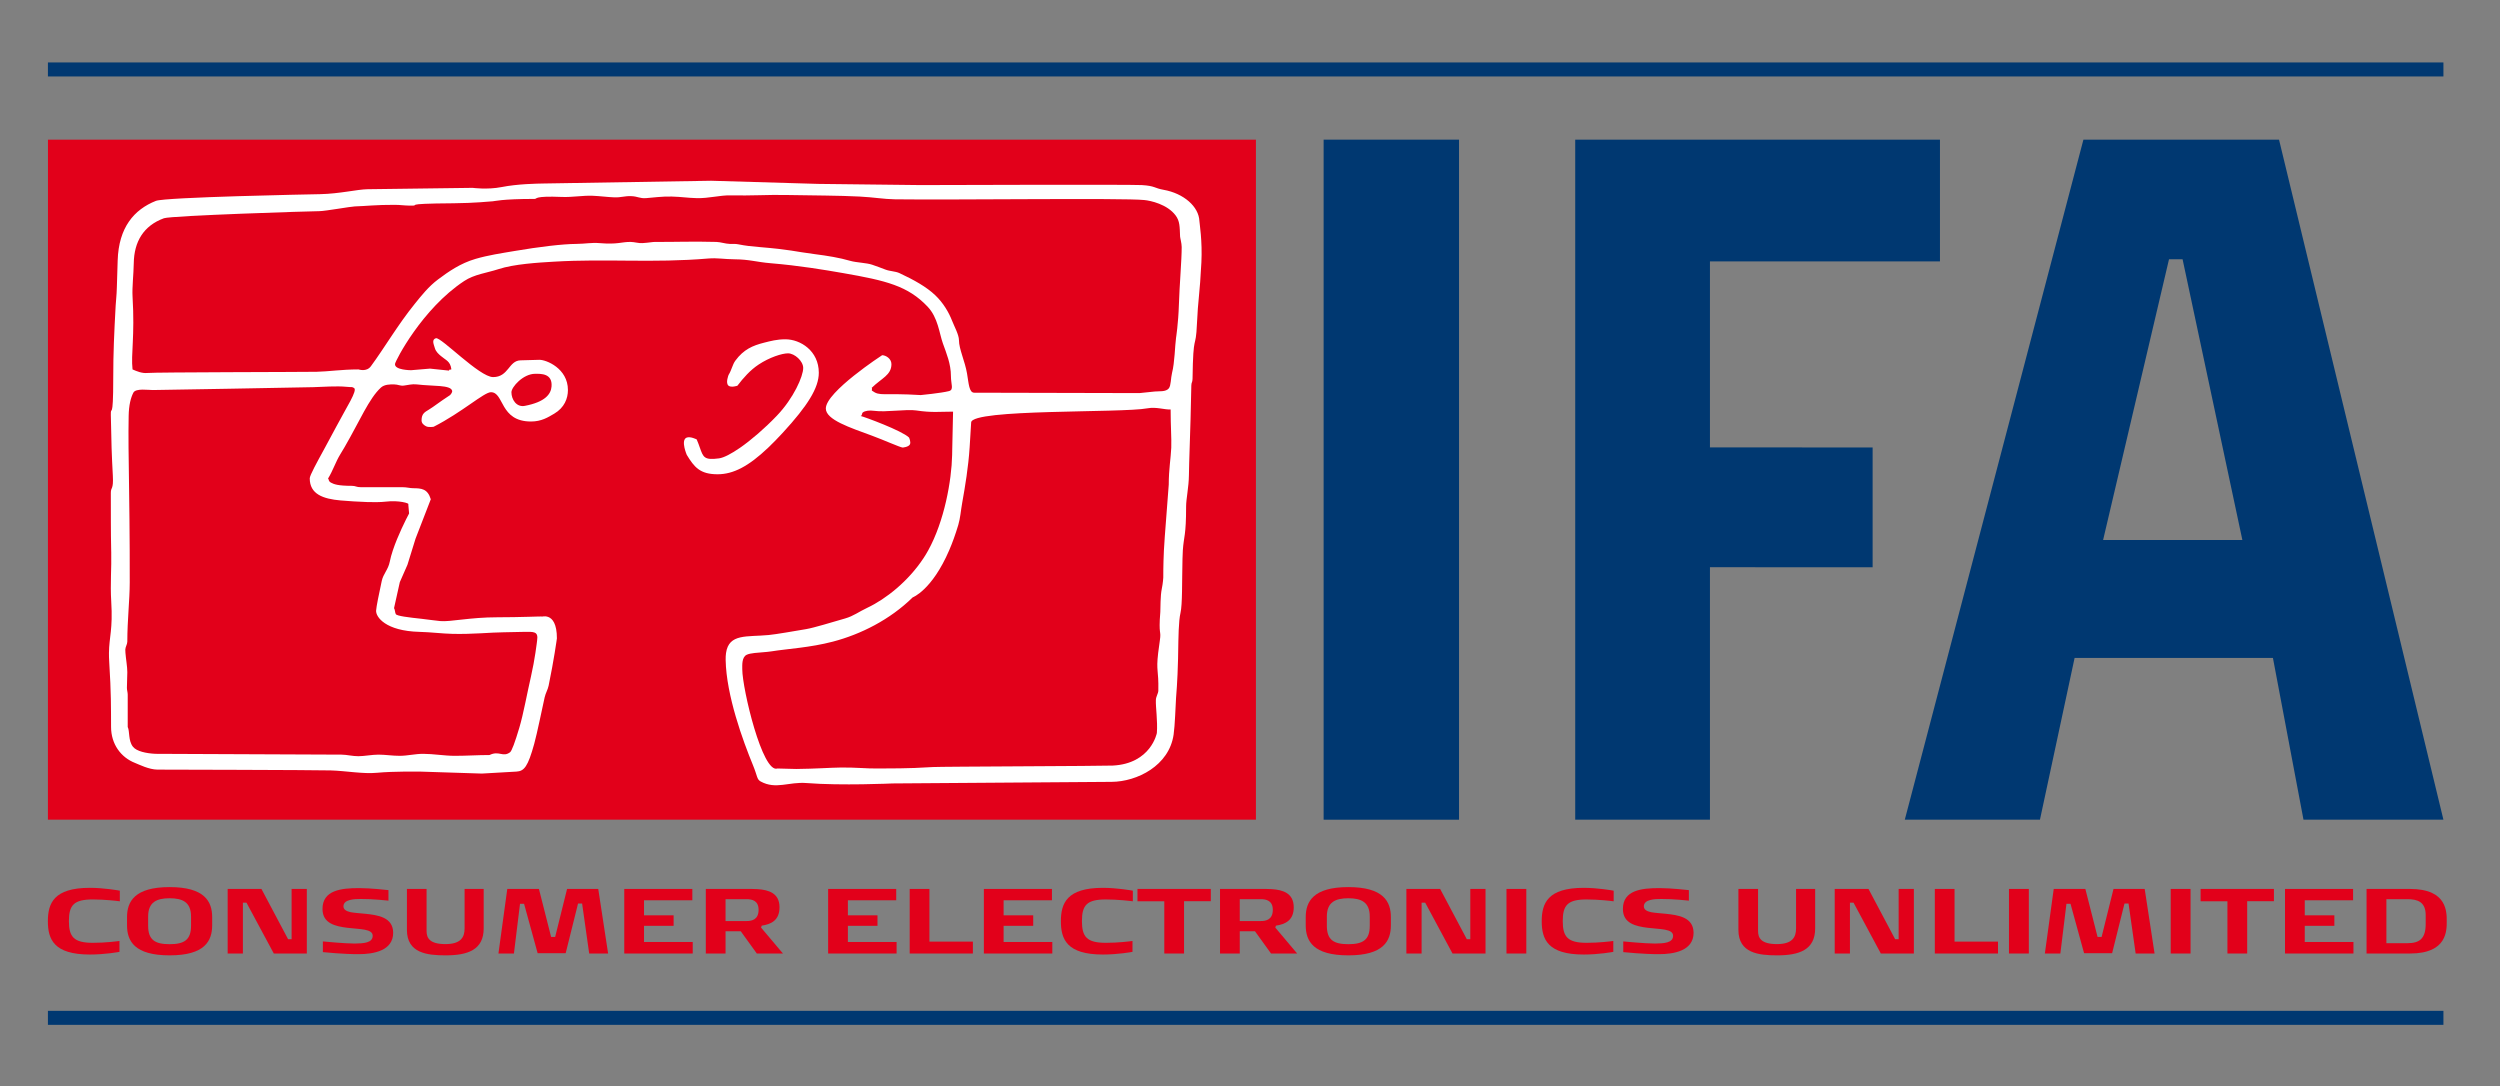 <svg xmlns="http://www.w3.org/2000/svg" xmlns:xlink="http://www.w3.org/1999/xlink" xmlns:a="http://ns.adobe.com/AdobeSVGViewerExtensions/3.0/" x="0px" y="0px" width="709px" height="308px" viewBox="-13.576 -17.711 709 308" xml:space="preserve"><rect x="-13.576" y="-17.711" width="709" height="308" fill="#808080" stroke="none"/> <defs> </defs> <path fill="#E2001A" d="M479.435,246.005v-11.613h5.573v11.93 c0,1.987,0.863,3.712,5.363,3.712c4.42,0,5.414-2.013,5.414-4.42v-11.222h5.418 v11.196c0,6.121-4.579,7.641-10.781,7.641 C485.215,253.229,479.435,252.626,479.435,246.005z"></path> <path fill="#E2001A" d="M512.088,238.289h-1.021v14.416h-4.317v-18.313h9.576l7.562,14.257 h0.993v-14.257h4.317v18.313h-9.37L512.088,238.289z"></path> <path fill="#E2001A" d="M535.137,234.392h5.597v14.938h12.323v3.375H535.137V234.392z"></path> <path fill="#E2001A" d="M556.169,234.392h5.63v18.313h-5.63V234.392z"></path> <path fill="#E2001A" d="M590.079,238.523h-1.148l-3.511,14.103h-7.95l-3.848-14.022h-1.153 l-1.726,14.102h-4.396l2.515-18.313h8.97l3.459,13.603h1.148l3.375-13.603h8.846 l2.799,18.313h-5.363L590.079,238.523z"></path> <path fill="#E2001A" d="M602.037,234.392h5.625v18.313h-5.625V234.392z"></path> <path fill="#E2001A" d="M623.726,252.705h-5.602v-14.81h-7.612v-3.504h20.798v3.478h-7.584 V252.705z"></path> <path fill="#E2001A" d="M634.451,234.392h19.308v3.216H640.05v4.266h8.397v2.98h-8.397 v4.58h13.812v3.271h-19.411V234.392z"></path> <path fill="#E2001A" d="M679.109,249.042c-1.257,1.987-3.872,3.663-9.206,3.663h-12.324 v-18.313h12.348c5.339,0,7.926,1.673,9.183,3.661 c0.63,0.993,0.942,2.066,1.073,3.061c0.159,0.971,0.131,1.858,0.131,2.461 c0,0.6,0.028,1.465-0.131,2.431C680.051,246.973,679.739,248.046,679.109,249.042z M669.171,237.293h-5.968v12.482h5.991c3.454,0,5.156-1.336,5.156-5.468v-2.486 C674.351,238.053,672.021,237.293,669.171,237.293z"></path> <path fill="#E2001A" d="M5.965,243.521c0,4.448,1.385,6.149,6.776,6.149 c3.612,0,6.776-0.419,7.561-0.522v3.085c-0.234,0.054-4.106,0.759-8.4,0.759 C1.699,252.991,0,248.674,0,243.549c0-5.051,1.648-9.472,11.902-9.472 c4.004,0,8.271,0.757,8.505,0.812v3.007c-0.785-0.105-4.263-0.522-7.667-0.522 C7.378,237.373,5.965,238.969,5.965,243.521z"></path> <path fill="#E2001A" d="M22.449,244.699v-2.302c0-4.423,2.145-8.528,12.086-8.528 c9.942,0,12.06,4.105,12.06,8.528v2.302c0,4.472-2.118,8.529-12.06,8.529 C24.566,253.229,22.449,249.171,22.449,244.699z M34.535,237.035 c-3.715,0-6.096,1.123-6.096,5.178v2.617c0,3.976,1.882,5.231,6.096,5.231 c4.186,0,6.069-1.256,6.069-5.231v-2.617 C40.604,238.158,38.224,237.035,34.535,237.035z"></path> <path fill="#E2001A" d="M56.328,238.289h-1.02v14.416h-4.317v-18.313h9.577l7.561,14.257 h0.994v-14.257h4.317v18.313h-9.365L56.328,238.289z"></path> <path fill="#E2001A" d="M77.991,252.312v-3.035c0.342,0.026,6.124,0.603,9.002,0.603 c2.562-0.025,5.125-0.183,5.125-2.196c0-1.024-0.914-1.465-2.25-1.728 c-1.359-0.262-3.164-0.313-4.994-0.551c-3.326-0.419-6.987-1.23-6.987-5.309 c-0.028-5.367,5.311-5.941,10.385-5.941c3.297,0,8.06,0.551,8.32,0.574v2.984 c-0.26-0.026-4.369-0.497-7.798-0.469c-1.856,0-4.969,0.077-4.969,2.093 c0.023,0.939,0.862,1.385,2.039,1.646c1.179,0.236,2.695,0.288,4.083,0.445 c3.609,0.365,7.952,0.97,7.98,5.391c0,5.153-5.653,6.07-9.762,6.07 C83.906,252.914,78.279,252.338,77.991,252.312z"></path> <path fill="#E2001A" d="M101.827,246.005v-11.613h5.573v11.93 c0,1.987,0.863,3.712,5.363,3.712c4.422,0,5.417-2.013,5.417-4.42v-11.222h5.416 v11.196c0,6.121-4.58,7.641-10.781,7.641 C107.609,253.229,101.827,252.626,101.827,246.005z"></path> <path fill="#E2001A" d="M151.509,238.523h-1.15l-3.509,14.103h-7.95l-3.848-14.022h-1.151 l-1.729,14.102H127.781l2.508-18.313h8.974l3.455,13.603h1.15l3.377-13.603h8.843 l2.798,18.313h-5.365L151.509,238.523z"></path> <path fill="#E2001A" d="M163.467,234.392h19.306v3.216h-13.707v4.266h8.396v2.98h-8.396 v4.58h13.814v3.271h-19.413V234.392z"></path> <path fill="#E2001A" d="M196.509,246.4h-4.319v6.305h-5.599v-18.313h11.698 c0.914,0,1.934,0,2.953,0.052c3.192,0.208,6.253,1.15,6.253,5.153 c0,3.743-2.433,4.814-5.046,5.206l-0.186,0.551l6.204,7.352h-7.409 L196.509,246.4z M192.19,237.293v6.201h6.019c1.311,0,3.35-0.313,3.35-3.166 c0-2.642-1.859-3.035-3.429-3.035H192.19z"></path> <path fill="#E2001A" d="M221.283,234.392h19.308v3.216h-13.708v4.266h8.397v2.98h-8.397 v4.58h13.816v3.271h-19.416V234.392z"></path> <path fill="#E2001A" d="M244.411,234.392h5.599v14.938h12.323v3.375h-17.922V234.392z"></path> <path fill="#E2001A" d="M265.449,234.392h19.308v3.216h-13.713v4.266h8.4v2.98h-8.4 v4.58h13.816v3.271h-19.411V234.392z"></path> <path fill="#E2001A" d="M293.259,243.521c0,4.448,1.385,6.149,6.778,6.149 c3.607,0,6.771-0.419,7.561-0.522v3.085c-0.239,0.054-4.109,0.759-8.4,0.759 c-10.207,0-11.906-4.317-11.906-9.442c0-5.051,1.65-9.472,11.906-9.472 c4.003,0,8.269,0.757,8.5,0.812v3.007c-0.783-0.105-4.266-0.522-7.662-0.522 C294.67,237.373,293.259,238.969,293.259,243.521z"></path> <path fill="#E2001A" d="M322.219,252.705h-5.599v-14.81h-7.61v-3.504h20.799v3.478H322.219 V252.705z"></path> <path fill="#E2001A" d="M342.34,246.4h-4.317v6.305h-5.602v-18.313h11.697 c0.919,0,1.938,0,2.956,0.052c3.194,0.208,6.255,1.15,6.255,5.153 c0,3.743-2.435,4.814-5.051,5.206l-0.181,0.551l6.199,7.352h-7.406L342.34,246.4z M338.023,237.293v6.201h6.017c1.31,0,3.352-0.313,3.352-3.166 c0-2.642-1.859-3.035-3.43-3.035H338.023z"></path> <path fill="#E2001A" d="M356.728,244.699v-2.302c0-4.423,2.145-8.528,12.087-8.528 c9.944,0,12.063,4.105,12.063,8.528v2.302c0,4.472-2.119,8.529-12.063,8.529 C358.844,253.229,356.728,249.171,356.728,244.699z M368.815,237.035 c-3.715,0-6.094,1.123-6.094,5.178v2.617c0,3.976,1.882,5.231,6.094,5.231 c4.186,0,6.072-1.256,6.072-5.231v-2.617 C374.887,238.158,372.504,237.035,368.815,237.035z"></path> <path fill="#E2001A" d="M390.612,238.289h-1.021v14.416h-4.317v-18.313h9.576l7.562,14.257 h0.991v-14.257h4.317v18.313h-9.363L390.612,238.289z"></path> <path fill="#E2001A" d="M413.661,234.392h5.625v18.313h-5.625V234.392z"></path> <path fill="#E2001A" d="M429.619,243.521c0,4.448,1.39,6.149,6.776,6.149 c3.609,0,6.775-0.419,7.561-0.522v3.085c-0.234,0.054-4.106,0.759-8.4,0.759 c-10.199,0-11.898-4.317-11.898-9.442c0-5.051,1.645-9.472,11.898-9.472 c4.006,0,8.27,0.757,8.506,0.812v3.007c-0.783-0.105-4.264-0.522-7.666-0.522 C431.03,237.373,429.619,238.969,429.619,243.521z"></path> <path fill="#E2001A" d="M446.782,252.312v-3.035c0.34,0.026,6.122,0.603,9,0.603 c2.564-0.025,5.129-0.183,5.129-2.196c0-1.024-0.914-1.465-2.25-1.728 c-1.359-0.262-3.169-0.313-4.997-0.551c-3.323-0.419-6.984-1.23-6.984-5.309 c-0.028-5.367,5.306-5.941,10.383-5.941c3.298,0,8.06,0.551,8.325,0.574v2.984 c-0.266-0.026-4.374-0.497-7.801-0.469c-1.855,0-4.969,0.077-4.969,2.093 c0.023,0.939,0.863,1.385,2.039,1.646c1.177,0.236,2.695,0.288,4.078,0.445 c3.614,0.365,7.955,0.97,7.985,5.391c0,5.153-5.655,6.07-9.762,6.07 C452.693,252.914,447.071,252.338,446.782,252.312z"></path> <rect x="0.012" y="268.964" fill="#003871" width="679.367" height="3.973"></rect> <polygon fill="#003871" points="536.597,56.421 471.364,56.419 471.364,109.172 517.502,109.188 517.502,143.17 471.364,143.151 471.364,214.756 433.156,214.756 433.156,21.893 536.597,21.902 536.597,56.421 "></polygon> <polygon fill="#003871" points="361.802,214.756 400.203,214.756 400.203,21.893 361.802,21.893 361.802,214.756 "></polygon> <path fill-rule="evenodd" clip-rule="evenodd" fill="#003871" d="M679.378,214.756l-46.622-192.863h-55.475 l-50.66,192.863h38.332l9.83-45.884h56.243l8.667,45.884H679.378L679.378,214.756z M622.362,135.44H582.863l18.693-79.624h3.849L622.362,135.44L622.362,135.44z"></path> <rect x="0.012" fill="#003871" width="679.367" height="3.973"></rect> <polygon fill="#E2001A" points="0.028,21.893 342.605,21.893 342.605,214.756 0.012,214.756 0.028,21.893 "></polygon> <path fill="#FFFFFF" d="M326.574,44.967c-0.171-4.095-4.453-7.835-10.156-8.848 c-2.62-0.459-2.395-1.116-6.162-1.341c-3.396-0.199-62.819,0-62.819,0 l-28.974-0.337l-30.349-0.891l-47.569,0.78c-1.843,0.035-7.301,0.11-11.864,1.01 c-4.057,0.794-8.213,0.223-8.213,0.223L90.69,35.953 C87.75,35.993,82.708,37.245,77.231,37.354c-3.125,0.063-43.943,0.849-46.596,1.903 c-6.181,2.454-10.555,7.517-10.84,16.905l-0.229,7.496 c-0.091,3.021-0.231,3.208-0.34,5.262c-0.43,7.98-0.686,13.35-0.686,20.484 c0,13.094-0.744,7.362-0.685,10.633c0.07,3.989,0.213,9.223,0.213,9.223 c0.089,2.74,0.195,4.99,0.355,7.901c0.229,4.144-0.575,3.136-0.568,4.927 c0.017,5.499-0.023,10.887,0.101,16.275l0.014,0.516 c0.112,4.448-0.31,8.941,0,13.992c0.49,7.982-0.593,9.951-0.645,14.6 c-0.005,0.754,0.014,1.584,0.072,2.523c0.572,9.181,0.495,12.636,0.524,18.438 c0,4.908,2.797,8.653,6.778,10.217c1.14,0.452,3.984,1.892,6.388,1.903 c0,0,44.165,0.094,49.109,0.227c4.216,0.113,9.191,1.048,13.118,0.673 c4.676-0.45,12.208-0.34,12.208-0.34l17.566,0.562l9.809-0.562 c2.208-0.124,3.246-1.438,5.023-7.833c0.852-3.082,2.252-10.015,2.965-13.209 c0.276-1.237,0.893-2.156,1.139-3.361c0.754-3.663,1.32-6.881,1.708-9.238 c0.424-2.586,0.631-4.145,0.631-4.145c0-8.327-5.075-5.754-4.278-6.203 c0.099-0.052-6.246,0.227-12.548,0.227c-7.908,0-13.348,1.341-16.254,1.076 c-1.556-0.136-3.529-0.45-5.194-0.631c-3.838-0.414-7.095-0.799-7.416-1.343 c-0.239-0.415-0.207-1.272-0.497-1.696l1.638-7.369l2.166-4.927l1.268-4.092 l1.018-3.295l4.333-11.194c-0.911-3.002-2.667-3.115-5.018-3.131 c-0.893-0.007-1.863-0.286-2.911-0.286H88.816c-1.395,0-1.494-0.389-2.575-0.389 c-3.99,0-5.117-0.462-5.928-0.896c-0.83-0.44-0.497-0.811-0.859-1.163 c1.454-2.388,2.152-4.741,3.481-6.895l1.341-2.243h-0.006 c4.121-7.104,6.838-13.629,10.185-16.673c0.989-0.897,2.545-0.921,3.769-0.896 c1.13,0.019,1.662,0.467,2.735,0.335c1.222-0.15,2.323-0.492,3.654-0.335 c4.677,0.561,9.586,0.101,10.036,1.791c0.136,0.511-0.572,1.232-0.572,1.232 c-3.422,2.236-4.395,3.134-6.042,4.139c-1.116,0.68-2.057,1.125-2.057,3.023 c0,0.792,0.526,1.289,1.255,1.678c0.75,0.398,2.182,0.146,2.182,0.146 c8.051-4.102,14.29-9.799,16.229-9.799c3.806,0,2.439,8.311,11.367,8.311 c2.967,0,4.809-1.177,6.614-2.238c2.853-1.681,3.863-4.301,3.863-6.687 c0-6.18-6.243-8.623-8.117-8.571l-5.33,0.147 c-3.397,0.094-3.345,4.751-7.779,4.751c-3.87,0-14.808-11.466-16.224-11.021 c-1.277,0.398-0.593,1.741-0.293,2.798c0.293,1.057,1.168,1.772,1.708,2.236 c1.398,1.209,2.658,1.444,2.966,3.699c0.053,0.377-0.693-0.094-0.639,0.452 L108.375,86.829l-5.361,0.45c0,0-4.79,0-4.562-1.791 c0.11-0.886,7.634-15.6,19.621-23.505c2.865-1.896,6.383-2.281,9.697-3.359 c4.446-1.458,11.294-1.865,15.738-2.125c15.176-0.898,27.954,0.443,43.811-0.898 c2.5-0.215,4.506,0.204,7.412,0.225c4.341,0.033,6.179,0.778,10.268,1.116 c8.1,0.675,15.124,1.856,20.536,2.798c12.205,2.128,18.375,3.619,23.955,9.516 c2.965,3.136,3.298,7.486,4.334,10.411c1.008,2.836,2.283,5.792,2.283,9.291 c0,2.344,0.909,3.872-0.571,4.251c-2.169,0.562-7.985,1.123-7.985,1.123 c-10.836-0.672-11.521,0.445-13.803-1.232c-0.218-0.162,0.147-0.624-0.126-0.804 c2.808-2.754,5.614-3.614,5.614-6.736c0-1.596-1.64-2.536-2.637-2.536 c0,0-15.972,10.399-15.972,15.113c0,3.208,6.893,5.423,13.121,7.723 c3.397,1.254,7.812,3.249,8.667,3.358c0,0,1.657-0.129,2.058-0.895 c0.352-0.678-0.244-1.941-0.244-1.941c-1.997-1.964-12.67-5.88-13.732-6.124 c0.511-0.105,0.274-0.727,0.628-1.001c0.621-0.483,1.833-0.654,3.306-0.45 c3.194,0.45,9.055-0.537,11.865-0.11c4.448,0.67,6.616,0.335,10.418,0.335 l-0.225,10.23l-0.04,2.084c-0.155,7.277-2.199,18.708-6.776,27.017 c-0.419,0.762-0.863,1.495-1.324,2.198c-4.317,6.556-10.652,11.599-15.973,14.104 c-2.405,1.127-3.863,2.325-6.27,3.019c-3.98,1.144-8.829,2.646-11.07,3.026 c-3.307,0.558-8.573,1.483-10.607,1.673c-6.186,0.589-11.297-0.474-12.099,5.089 c-0.085,0.581-0.122,1.234-0.109,1.966c0.185,10.09,4.907,22.948,7.759,29.888 c1.282,3.124,1.055,3.975,2.167,4.589c4.321,2.367,7.949,0.045,13.004,0.448 c9.811,0.78,24.415,0.112,24.415,0.112l62.133-0.45 c7.2-0.052,16.315-4.587,17.569-13.43c0.389-2.747,0.521-7.725,0.682-10.301 c0.035-0.572,0.429-4.768,0.574-11.193l0.028-1.629 c0.084-4.521,0.113-9.017,0.659-11.355c0.57-2.461,0.408-8.707,0.57-15.328 c0.019-0.959,0.054-1.749,0.096-2.419c0.279-4.153,0.931-3.999,0.931-12.471 c0-2.13,0.755-5.44,0.797-8.845c0.026-2.053,0.108-4.676,0.211-7.786 c0.155-4.823,0.361-10.81,0.471-17.623c0.016-0.98,0.326-0.867,0.344-1.903 c0.188-13.835,0.912-7.723,1.252-15.67c0.293-6.778,0.804-8.283,1.256-17.348 C327.445,50.655,326.595,45.569,326.574,44.967z M81.794,103.284 c-1.088,2.067-2.196,4.102-3.218,5.977c-2.402,4.39-4.31,7.863-4.31,8.686 c0,4.479,3.76,5.833,8.783,6.27c2.331,0.204,4.954,0.359,7.534,0.453 c1.528,0.054,3.823,0.059,5.242-0.117c3.65-0.445,6.908,0.473,6.39,0.783 l0.227,2.576c-0.839,1.565-3.201,6.244-4.603,10.453 c-0.373,1.12-0.68,2.213-0.872,3.201c-0.445,2.288-1.84,3.434-2.281,5.484 c-0.799,3.694-1.528,7.289-1.598,8.396c-0.115,1.791,2.646,5.799,12.318,6.042 c3.202,0.08,6.362,0.492,9.356,0.565c5.716,0.136,10.831-0.42,14.487-0.448 c1.77-0.019,4.176-0.101,5.705-0.117c2.833-0.019,4.205-0.229,3.794,2.452 c0,0-0.162,1.437-0.485,3.539c-0.291,1.88-0.707,4.272-1.254,6.661 c-1.062,4.589-2.132,10.601-3.311,14.552c-1.239,4.142-2.134,6.579-2.624,6.94 c-2.062,1.527-3.073-0.565-5.817,0.782c-3.434,0-6.417,0.226-9.811,0.226 c-3.046,0-6.064-0.559-9.014-0.565c-2.29,0-4.427,0.558-6.617,0.565 c-2.034,0.004-4.129-0.333-6.044-0.338c-1.816-0.002-4.024,0.445-5.702,0.447 c-1.688,0.005-3.291-0.436-4.792-0.447c-8.396-0.061-52.107-0.197-52.76-0.228 c-2.64-0.126-5.363-0.71-6.39-2.013c-1.371-1.744-0.874-4.404-1.481-5.598 v-9.178c0-0.6-0.228-1.311-0.228-1.903c0-1.636,0.114-2.906,0.114-4.477 c0-1.535-0.397-3.735-0.529-5.439c-0.025-0.335-0.042-0.654-0.042-0.94 c0-0.712,0.567-1.537,0.571-2.235c0.007-6.234,0.675-11.724,0.688-16.793 l-0.013-9.129c-0.055-12.741-0.265-21.818-0.327-29.185 c-0.026-3.204-0.023-6.12,0.034-8.927c0.055-3.12,0.606-5.177,1.33-6.598 c0.683-1.345,4.355-0.731,5.536-0.755c0,0,42.495-0.706,45.511-0.813 c2.542-0.087,6.79-0.366,9.242-0.113c1.938,0.199,1.493-0.086,2.28,0.335 C87.945,92.925,84.675,97.8,81.794,103.284z M317.88,119.724 c0,0-0.567,7.732-1.123,14.756c-0.108,1.334-0.185,2.651-0.249,3.889 c-0.204,4.261-0.176,7.601-0.176,7.688c0,0.079-0.086,1.577-0.417,3.173 c-0.448,2.141-0.352,5.387-0.424,6.612c-0.565,6.86,0.331,4.985-0.141,8.138 c-0.208,1.398-0.366,2.545-0.471,3.492c-0.623,5.393,0.174,4.605,0.047,10.703 c-0.014,0.77-0.661,1.634-0.696,2.621c-0.082,2.109,0.537,5.901,0.279,9.375 c0,0-1.646,8.684-12.509,9.234c-2.716,0.141-48.86,0.278-50.977,0.417 c-7.612,0.487-12.051,0.356-15.738,0.412c-3.138,0.042-6.293-0.333-10.396-0.276 c-3.232,0.042-6.952,0.352-12.643,0.412c-1.551,0.017-3.516-0.136-5.339-0.136 c-4.245,1.528-9.975-22.673-9.975-28.122c0-1.184-0.176-3.441,1.267-4.137 c0.505-0.246,1.297-0.39,2.207-0.497c1.523-0.176,3.379-0.237,4.814-0.467 c4.636-0.745,10.869-1.038,17.421-2.759c7.841-2.055,16.152-6.196,22.622-12.546 c0,0,5.454-2.009,10.341-13.338c0.893-2.074,1.765-4.456,2.586-7.198 c0.578-1.943,0.697-3.968,1.122-6.342c0.828-4.62,1.733-10.078,2.091-15.574 c0.007-0.094,0.012-0.188,0.019-0.281l0.421-6.891 c0.235-3.874,42.549-2.618,49.996-3.996c2.501-0.462,4.779,0.413,6.574,0.331 c0,4.863,0.276,8.011,0.181,10.844C318.453,112.376,317.88,115.411,317.88,119.724z M310.917,39.017c1.821,0.166,6.569,1.214,8.92,4.383 c1.198,1.617,1.148,3.183,1.256,5.93c0.009,0.394,0.453,1.917,0.457,3.023 c0.014,3.569-0.628,10.882-0.797,16.455c-0.162,5.194-0.804,9.291-0.804,9.291 c-0.316,2.243-0.371,6.989-1.139,9.963c-0.363,1.43-0.272,3.584-0.909,4.367 c-0.872,1.055-2.717,0.762-3.992,0.893l-4.34,0.45l-46.847-0.112 c-1.472,0-1.554-2.55-2.055-5.484c-0.586-3.436-2.281-6.928-2.281-9.403 c0-1.533-1.346-3.958-1.938-5.484c-0.931-2.393-2.492-5.09-4.793-7.275 c-2.499-2.376-5.993-4.331-10.152-6.272c-1.173-0.543-2.687-0.497-3.99-1.008 c-1.202-0.464-2.451-0.928-3.757-1.374c-1.547-0.537-4.467-0.595-6.17-1.087 c-3.15-0.914-6.477-1.444-10.04-1.903c-6.281-0.809-6.389-1.23-15.744-2.016 c-2.294-0.192-3.805-0.342-6.043-0.783c-0.813-0.159-1.244-0.082-2.395-0.11 c-1.215-0.035-2.618-0.532-3.767-0.56c-6.999-0.195-11.637,0.037-17.452,0 c-0.646-0.007-1.713,0.225-3.537,0.333c-1.146,0.07-2.17-0.314-3.309-0.333 c-2.617-0.042-3.652,0.783-8.897,0.333c-2.21-0.188-3.961,0.202-6.504,0.228 c-3.982,0.026-10.587,0.827-17.569,2.013c-3.708,0.633-7.486,1.188-11.065,2.241 c-4.258,1.247-7.598,3.562-10.61,5.819c-2.688,2.011-4.69,4.559-6.615,6.938 c-4.832,5.979-8.556,12.427-12.435,17.688c-1.247,1.688-3.424,0.895-3.534,0.895 c-4.774,0-8.637,0.614-11.864,0.67c-3.94,0.075-45.688,0.113-47.969,0.337 c-1.502,0.146-2.967-0.447-4.224-1.008c-0.501-4.448,0.688-9.178,0-20.707 c-0.147-2.536,0.295-6.215,0.347-9.405c0.087-6.075,2.735-10.631,8.554-12.759 c2.057-0.752,41.857-2.011,44.088-2.011c1.56,0,9.104-1.345,10.042-1.345 c3.231-0.101,6.068-0.469,11.291-0.448c1.651,0.002,2.581,0.199,4.334,0.223 c3.912,0.049-3.65-0.558,12.437-0.668c5.793-0.044,10.292-0.518,11.065-0.562 c0.452,0,2.428-0.672,11.861-0.672c0.802,0-0.342-0.896,7.76-0.558 c2.93,0.117,5.894-0.445,8.669-0.337c2.1,0.082,4.144,0.371,6.162,0.45 c2.016,0.07,2.859-0.406,4.789-0.342c1.939,0.07,2.359,0.687,4.223,0.567 c1.711-0.117,4.647-0.535,7.299-0.45c2.999,0.087,4.292,0.373,7.072,0.45 c3.506,0.086,6.509-0.858,9.696-0.785c5.594,0.124,10.589-0.199,15.286-0.113 c7.983,0.143,15.539,0.152,21.218,0.448c4.111,0.208,6.804,0.736,10.041,0.783 C256.338,39.04,305.166,38.396,310.917,39.017L310.917,39.017z M138.207,88.296 c1.624,0,4.917-0.138,4.637,3.586c-0.165,2.199-1.827,4.409-7.585,5.513 c-2.391,0.455-3.794-1.837-3.794-3.86 C131.463,92.065,134.775,88.296,138.207,88.296L138.207,88.296L138.207,88.296z"></path> <path fill="#FFFFFF" d="M196.322,109.261c3.192-2.222,6.973-5.47,10.449-9.11 c4.741-4.969,7.441-11.147,7.441-13.509c0-1.957-2.435-4.146-4.308-4.146 c-1.723,0-5.268,1.146-8.334,3.181c-2.389,1.582-4.303,3.755-6.023,6.005 c0,0-1.734,0.595-2.499,0c-0.953-0.743,0-3.061,0-3.061 c0.922-1.517,1.092-2.918,1.919-4.045c2.375-3.225,4.962-4.294,8.147-5.103 c1.821-0.461,3.633-0.961,6.041-0.961c4.246,0,9.484,3.253,9.484,9.497 c0,4.301-3.197,9.363-10.184,16.971c-1.481,1.61-2.87,3.03-4.19,4.287 c-5.578,5.302-9.9,7.523-14.334,7.523c-4.997,0-6.617-2.021-8.742-5.513 c0,0-0.408-0.949-0.646-2.022c-0.261-1.19-0.312-2.524,0.646-2.874 c1.05-0.384,2.819,0.525,2.819,0.525c0.392,0.9,0.666,1.688,0.902,2.355 c0.961,2.709,1.232,3.582,5.421,3.019 C191.686,112.102,193.821,110.993,196.322,109.261L196.322,109.261z"></path> </svg>